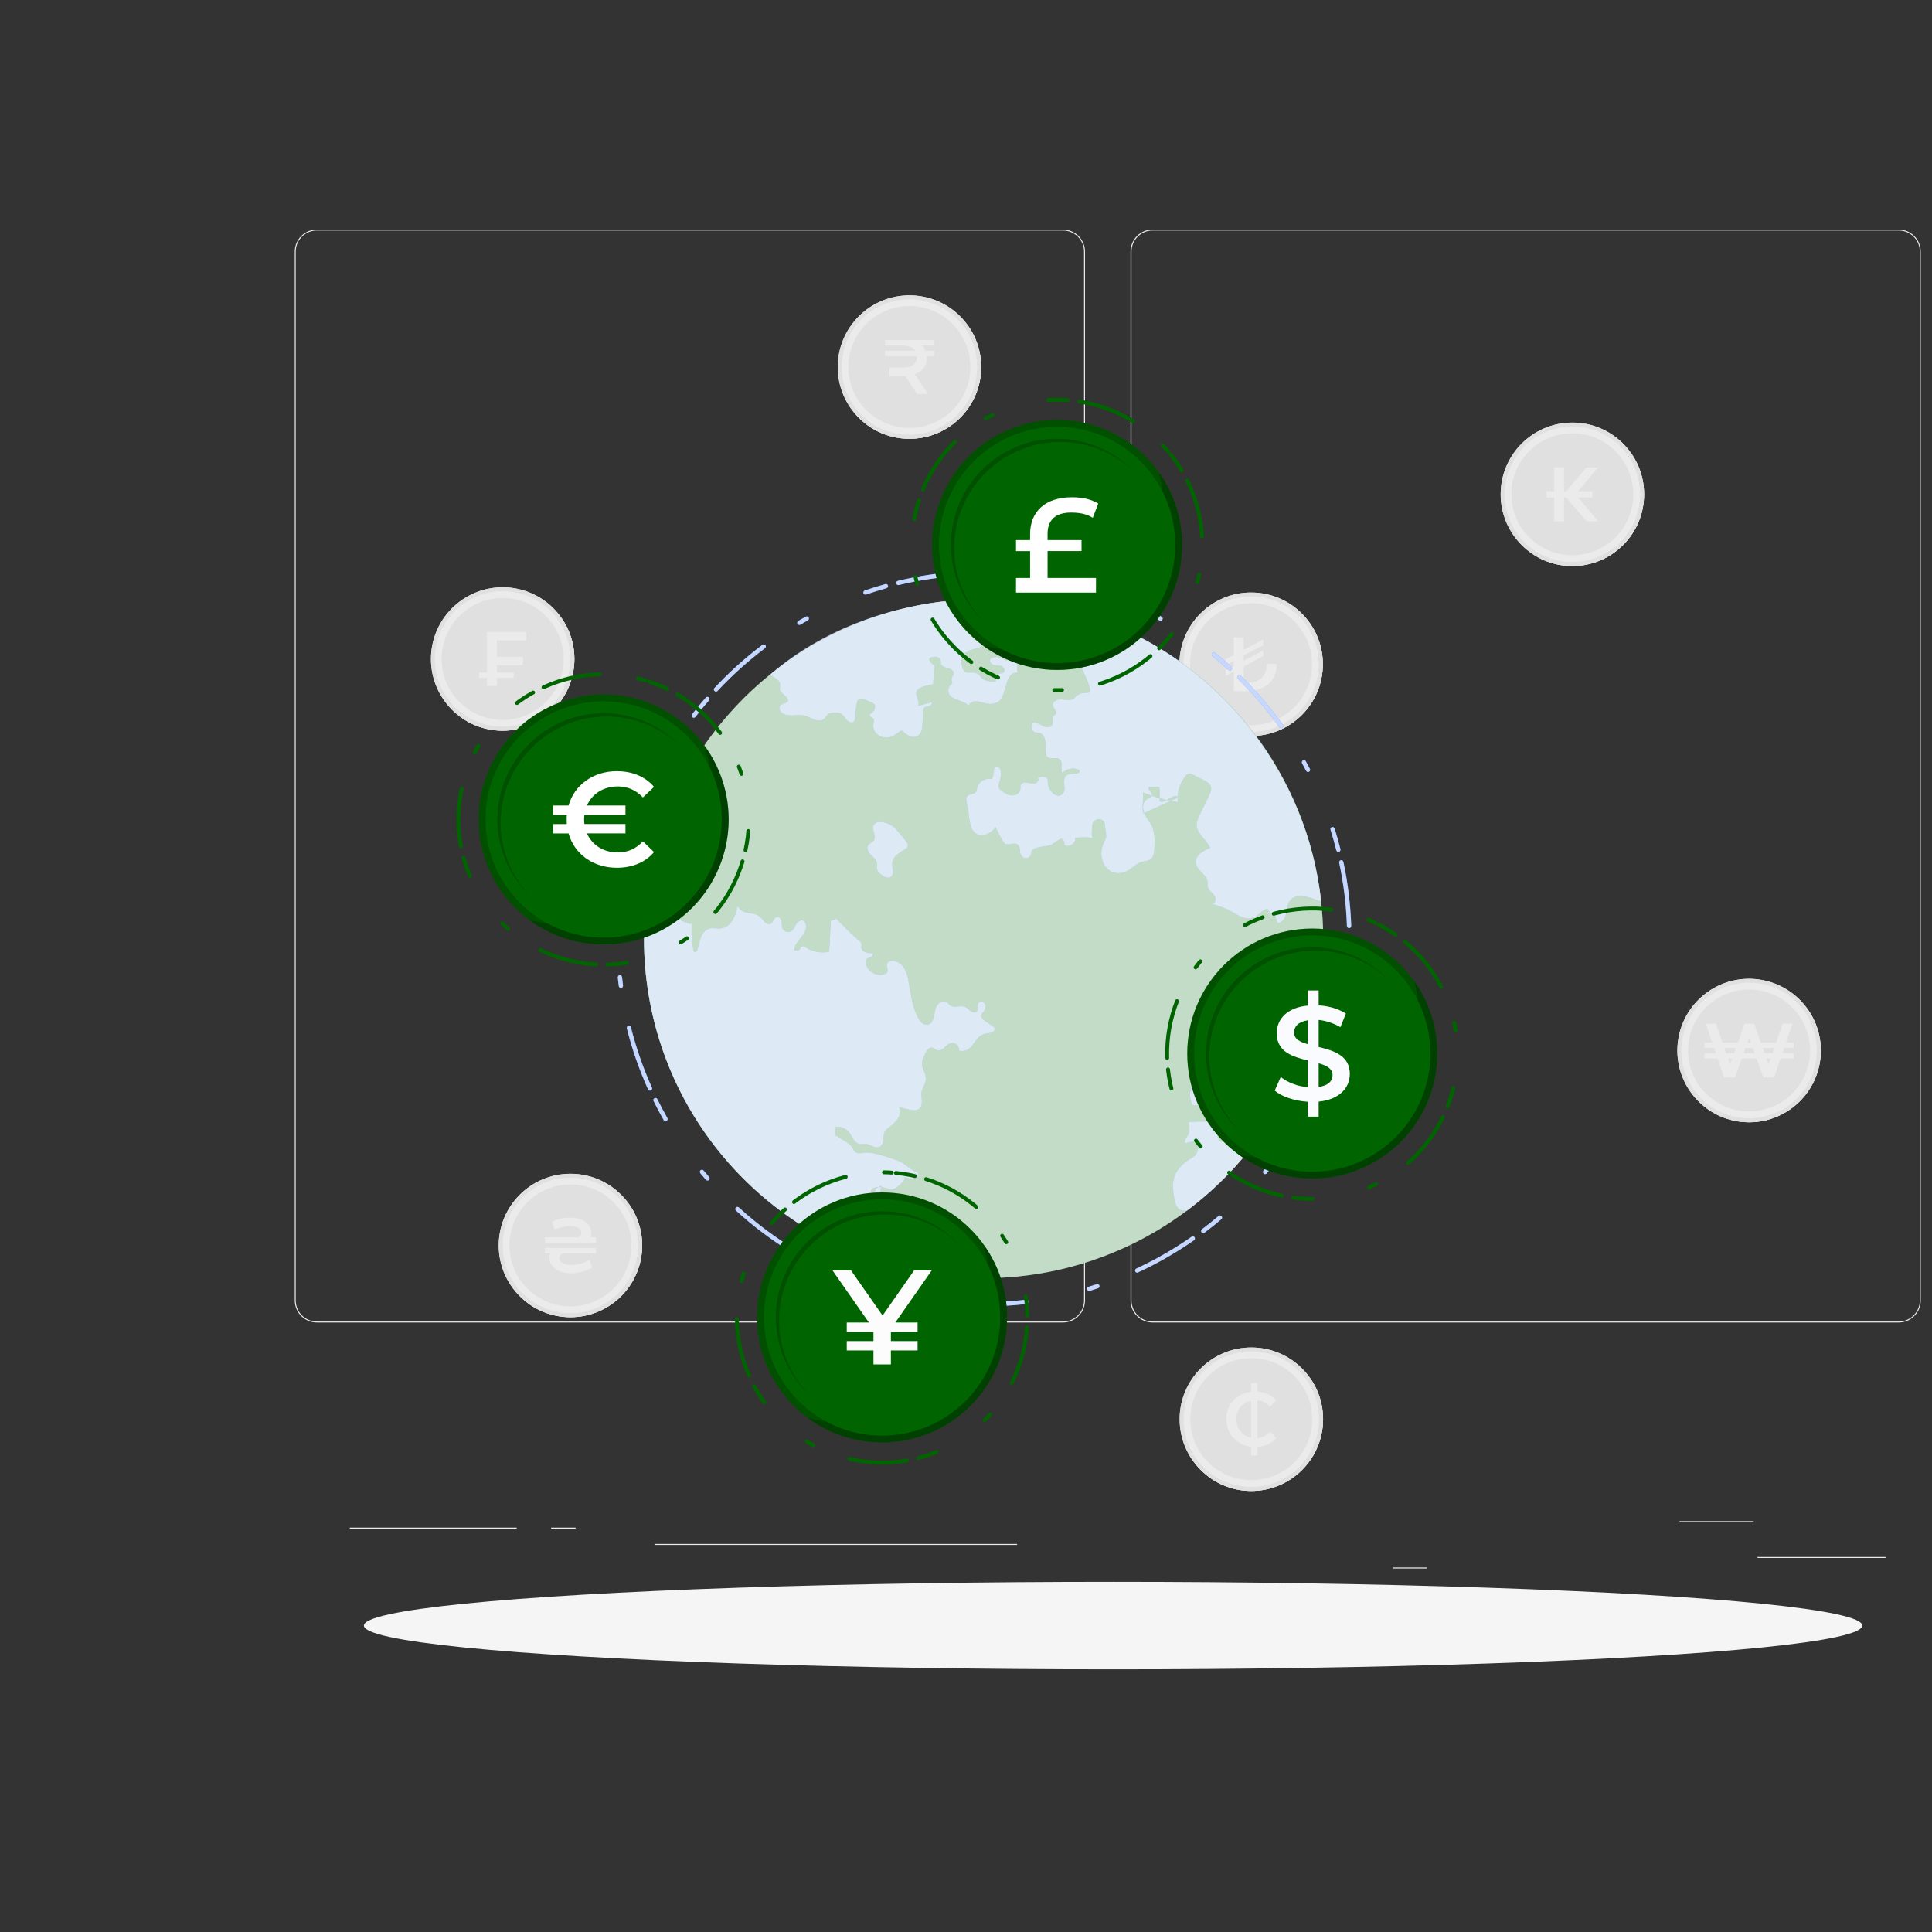 <svg xmlns="http://www.w3.org/2000/svg" viewBox="0 0 500 500"><rect x="0" y="0" width="500" height="500" fill="#333333" stroke="none"/><defs><style>      .cls-1, .cls-2, .cls-3, .cls-4, .cls-5 {        isolation: isolate;      }      .cls-1, .cls-5 {        opacity: .7;      }      .cls-2, .cls-6 {        opacity: .2;      }      .cls-7 {        fill: #ebebeb;      }      .cls-3 {        opacity: .4;      }      .cls-3, .cls-8 {        fill: #407bff;      }      .cls-9 {        fill: none;        stroke: #006400;        stroke-dasharray: 5 3 15 10 2 15;        stroke-linecap: round;        stroke-linejoin: round;      }      .cls-4 {        fill: #e0e0e0;      }      .cls-10 {        fill: #006400;      }      .cls-11, .cls-5 {        fill: #fff;      }      .cls-12 {        opacity: .6;      }      .cls-13 {        fill: #f5f5f5;      }      .cls-14 {        fill: #f8faff;      }      .cls-15 {        fill: #fcfcfc;      }      .cls-16 {        fill: #67a875;      }    </style></defs><g id="Background_Complete" data-name="Background Complete"><g><rect class="cls-7" x="454.85" y="402.95" width="33.12" height=".25"></rect><rect class="cls-7" x="360.6" y="405.67" width="8.69" height=".25"></rect><rect class="cls-7" x="434.66" y="393.67" width="19.19" height=".25"></rect><rect class="cls-7" x="90.53" y="395.35" width="43.19" height=".25"></rect><rect class="cls-7" x="142.63" y="395.35" width="6.33" height=".25"></rect><rect class="cls-7" x="169.55" y="399.57" width="93.68" height=".25"></rect><path class="cls-7" d="M275.09,342.26H81.99c-3.15,0-5.71-2.56-5.71-5.71V65.12c0-3.15,2.56-5.71,5.71-5.71h193.1c3.15,0,5.71,2.56,5.71,5.71v271.43c0,3.15-2.56,5.71-5.71,5.71ZM81.99,59.66c-3.01,0-5.46,2.45-5.46,5.46v271.43c0,3.01,2.45,5.46,5.46,5.46h193.1c3.01,0,5.46-2.45,5.46-5.46V65.12c0-3.01-2.45-5.46-5.46-5.46H81.99Z"></path><path class="cls-7" d="M491.38,342.26h-193.1c-3.15,0-5.71-2.56-5.71-5.71V65.12c0-3.15,2.56-5.71,5.71-5.71h193.1c3.15,0,5.71,2.56,5.71,5.71v271.43c0,3.15-2.56,5.71-5.71,5.71ZM298.29,59.66c-3.01,0-5.46,2.45-5.46,5.46v271.43c0,3.01,2.45,5.46,5.46,5.46h193.1c3.01,0,5.46-2.45,5.46-5.46V65.12c0-3.01-2.45-5.46-5.46-5.46h-193.1Z"></path></g><g><g><circle class="cls-7" cx="452.67" cy="271.88" r="18.56" transform="translate(84.06 649.98) rotate(-76.72)"></circle><g><circle class="cls-4" cx="452.67" cy="271.88" r="15.76"></circle><path class="cls-4" d="M464.02,260.94c-2.83-2.7-6.66-4.35-10.88-4.35-8.7,0-15.76,7.05-15.76,15.76,0,4.22,1.66,8.05,4.35,10.88-2.98-2.87-4.83-6.89-4.83-11.35,0-8.71,7.06-15.76,15.76-15.76,4.46,0,8.48,1.85,11.35,4.82Z"></path></g><g><path class="cls-4" d="M452.67,253.32c-10.25,0-18.56,8.31-18.56,18.56s8.31,18.56,18.56,18.56,18.56-8.31,18.56-18.56-8.31-18.56-18.56-18.56ZM452.67,289.42c-9.69,0-17.54-7.86-17.54-17.55s7.85-17.54,17.54-17.54,17.54,7.85,17.54,17.54-7.85,17.55-17.54,17.55Z"></path><path class="cls-4" d="M467.85,261.2c.22.89.38,1.81.47,2.75,1.21,2.38,1.89,5.07,1.89,7.93,0,9.69-7.85,17.55-17.54,17.55-3.01,0-5.85-.76-8.33-2.1-.93-.12-1.84-.3-2.72-.54,3.09,2.29,6.91,3.65,11.05,3.65,10.25,0,18.56-8.31,18.56-18.56,0-3.97-1.25-7.66-3.38-10.68Z"></path></g><path class="cls-7" d="M461.76,271.2l-.48,1.35h2.93v1.39h-3.41l-1.69,4.9h-2.77l-1.73-4.9h-3.86l-1.75,4.9h-2.77l-1.69-4.9h-3.41v-1.39h2.93l-.46-1.35h-2.47v-1.39h1.99l-1.69-4.9h2.67l1.67,4.9h4l1.73-4.9h2.47l1.69,4.9h4l1.71-4.9h2.55l-1.69,4.9h1.97v1.39h-2.45ZM446.72,272.56h2.07l.48-1.35h-3.03l.48,1.35ZM448.3,273.95h-1.1l.54,1.57.56-1.57ZM454.11,272.56l-.48-1.35h-1.91l-.48,1.35h2.87ZM452.22,269.81h.92l-.46-1.29-.46,1.29ZM459.19,271.2h-3.05l.48,1.35h2.09l.48-1.35ZM458.22,273.95h-1.12l.56,1.61.56-1.61Z"></path></g><g><circle class="cls-7" cx="147.63" cy="322.33" r="18.56"></circle><g><circle class="cls-4" cx="147.64" cy="322.33" r="15.76"></circle><path class="cls-4" d="M158.98,311.39c-2.83-2.7-6.66-4.35-10.88-4.35-8.7,0-15.76,7.05-15.76,15.76,0,4.22,1.66,8.05,4.35,10.88-2.98-2.87-4.83-6.89-4.83-11.35,0-8.71,7.06-15.76,15.76-15.76,4.46,0,8.48,1.85,11.35,4.82Z"></path></g><g><path class="cls-4" d="M147.63,303.77c-10.25,0-18.56,8.31-18.56,18.56s8.31,18.56,18.56,18.56,18.56-8.31,18.56-18.56-8.31-18.56-18.56-18.56ZM147.63,339.87c-9.69,0-17.54-7.86-17.54-17.55s7.85-17.54,17.54-17.54,17.54,7.85,17.54,17.54-7.85,17.55-17.54,17.55Z"></path><path class="cls-4" d="M162.81,311.64c.22.89.38,1.81.47,2.75,1.21,2.38,1.89,5.07,1.89,7.93,0,9.69-7.85,17.55-17.54,17.55-3.01,0-5.85-.76-8.33-2.1-.93-.12-1.84-.3-2.72-.54,3.09,2.29,6.91,3.65,11.05,3.65,10.25,0,18.56-8.31,18.56-18.56,0-3.97-1.25-7.66-3.38-10.68Z"></path></g><path class="cls-7" d="M154.26,320.21v1.37h-13.25v-1.37h8.71c.46-.26.76-.58.76-1.02,0-1.06-.88-1.89-3.01-1.89-1.27,0-2.65.28-3.96.9l-.6-2.03c1.37-.68,2.99-1.04,4.48-1.04,3.57,0,5.66,1.71,5.66,4.18,0,.34-.04.64-.12.9h1.33ZM141.01,322.96h13.25v1.37h-8.53c-.58.3-.96.66-.96,1.2,0,1.04.9,1.81,3.07,1.81,1.77,0,3.59-.54,4.7-1.31l.72,2.01c-1.53.92-3.49,1.47-5.36,1.47-3.63,0-5.7-1.67-5.7-4.16,0-.4.08-.72.2-1.02h-1.39v-1.37Z"></path></g><g><circle class="cls-7" cx="130.09" cy="170.55" r="18.56" transform="translate(-65.78 257.98) rotate(-76.72)"></circle><g><circle class="cls-4" cx="130.09" cy="170.55" r="15.76"></circle><path class="cls-4" d="M141.44,159.61c-2.83-2.7-6.66-4.35-10.88-4.35-8.7,0-15.76,7.05-15.76,15.76,0,4.22,1.66,8.05,4.35,10.88-2.98-2.87-4.83-6.89-4.83-11.35,0-8.71,7.06-15.76,15.76-15.76,4.46,0,8.48,1.85,11.35,4.82Z"></path></g><g><path class="cls-4" d="M130.09,151.99c-10.25,0-18.56,8.31-18.56,18.56s8.31,18.56,18.56,18.56,18.56-8.31,18.56-18.56-8.31-18.56-18.56-18.56ZM130.09,188.09c-9.69,0-17.54-7.86-17.54-17.55s7.85-17.54,17.54-17.54,17.54,7.85,17.54,17.54-7.85,17.55-17.54,17.55Z"></path><path class="cls-4" d="M145.27,159.86c.22.89.38,1.81.47,2.75,1.21,2.38,1.89,5.07,1.89,7.93,0,9.69-7.85,17.55-17.54,17.55-3.01,0-5.85-.76-8.33-2.1-.93-.12-1.84-.3-2.72-.54,3.09,2.29,6.91,3.65,11.05,3.65,10.25,0,18.56-8.31,18.56-18.56,0-3.97-1.25-7.66-3.38-10.68Z"></path></g><path class="cls-7" d="M128.59,165.74v4.24h6.73v2.19h-6.73v1.87h4.38v1.39h-4.38v2.07h-2.59v-2.07h-1.99v-1.39h1.99v-10.48h10.18v2.17h-7.59Z"></path></g><g><circle class="cls-7" cx="323.79" cy="171.9" r="18.56"></circle><g><circle class="cls-4" cx="323.79" cy="171.9" r="15.76"></circle><path class="cls-4" d="M335.14,160.96c-2.83-2.7-6.66-4.35-10.88-4.35-8.7,0-15.76,7.05-15.76,15.76,0,4.22,1.66,8.05,4.35,10.88-2.98-2.87-4.83-6.89-4.83-11.35,0-8.71,7.06-15.76,15.76-15.76,4.46,0,8.48,1.85,11.35,4.82Z"></path></g><g><path class="cls-4" d="M323.79,153.34c-10.25,0-18.56,8.31-18.56,18.56s8.31,18.56,18.56,18.56,18.56-8.31,18.56-18.56-8.31-18.56-18.56-18.56ZM323.79,189.45c-9.69,0-17.54-7.86-17.54-17.55s7.85-17.54,17.54-17.54,17.54,7.85,17.54,17.54-7.85,17.55-17.54,17.55Z"></path><path class="cls-4" d="M338.97,161.22c.22.89.38,1.81.47,2.75,1.21,2.38,1.89,5.07,1.89,7.93,0,9.69-7.85,17.55-17.54,17.55-3.01,0-5.85-.76-8.33-2.1-.93-.12-1.84-.3-2.72-.54,3.09,2.29,6.91,3.65,11.05,3.65,10.25,0,18.56-8.31,18.56-18.56,0-3.97-1.25-7.66-3.38-10.68Z"></path></g><path class="cls-7" d="M322.15,178.87h-2.85v-5.06l-2.09,1.12v-1.47l2.09-1.1v-1.37l-2.09,1.1v-1.45l2.09-1.12v-4.58h2.55v3.25l5.08-2.69v1.47l-5.08,2.67v1.37l5.08-2.67v1.45l-5.08,2.69v4.22h.86c3.43,0,5.1-1.81,5.1-4.9h2.57c.02,4.4-2.77,7.07-8.23,7.07Z"></path></g><g><circle class="cls-7" cx="235.37" cy="95" r="18.56"></circle><g><circle class="cls-4" cx="235.37" cy="95" r="15.76"></circle><path class="cls-4" d="M246.72,84.06c-2.83-2.7-6.66-4.35-10.88-4.35-8.7,0-15.76,7.05-15.76,15.76,0,4.22,1.66,8.05,4.35,10.88-2.98-2.87-4.83-6.89-4.83-11.35,0-8.71,7.06-15.76,15.76-15.76,4.46,0,8.48,1.85,11.35,4.82Z"></path></g><g><path class="cls-4" d="M235.37,76.44c-10.25,0-18.56,8.31-18.56,18.56s8.31,18.56,18.56,18.56,18.56-8.31,18.56-18.56-8.31-18.56-18.56-18.56ZM235.37,112.55c-9.69,0-17.54-7.86-17.54-17.55s7.85-17.54,17.54-17.54,17.54,7.85,17.54,17.54-7.85,17.55-17.54,17.55Z"></path><path class="cls-4" d="M250.54,84.32c.22.89.38,1.81.47,2.75,1.21,2.38,1.89,5.07,1.89,7.93,0,9.69-7.85,17.55-17.54,17.55-3.01,0-5.85-.76-8.33-2.1-.93-.12-1.84-.3-2.72-.54,3.09,2.29,6.91,3.65,11.05,3.65,10.25,0,18.56-8.31,18.56-18.56,0-3.97-1.25-7.66-3.38-10.68Z"></path></g><path class="cls-7" d="M241.71,89.42h-3.13c.44.4.74.86.96,1.37h2.17v1.39h-1.87c.02.14.02.26.02.4,0,2.11-1.14,3.59-3.09,4.28l3.35,5.1h-2.79l-3.05-4.66h-4.08v-2.19h3.59c2.47,0,3.47-1.14,3.47-2.65v-.28h-8.23v-1.39h7.81c-.54-.88-1.61-1.39-3.23-1.37h-4.58v-1.39h12.69v1.39Z"></path></g><g><circle class="cls-7" cx="406.93" cy="127.93" r="18.56"></circle><g><circle class="cls-4" cx="406.93" cy="127.93" r="15.76"></circle><path class="cls-4" d="M418.28,116.99c-2.83-2.7-6.66-4.35-10.88-4.35-8.7,0-15.76,7.05-15.76,15.76,0,4.22,1.66,8.05,4.35,10.88-2.98-2.87-4.83-6.89-4.83-11.35,0-8.71,7.06-15.76,15.76-15.76,4.46,0,8.48,1.85,11.35,4.82Z"></path></g><g><path class="cls-4" d="M406.93,109.37c-10.25,0-18.56,8.31-18.56,18.56s8.31,18.56,18.56,18.56,18.56-8.31,18.56-18.56-8.31-18.56-18.56-18.56ZM406.93,145.48c-9.69,0-17.54-7.86-17.54-17.55s7.85-17.54,17.54-17.54,17.54,7.85,17.54,17.54-7.85,17.55-17.54,17.55Z"></path><path class="cls-4" d="M422.1,117.25c.22.89.38,1.81.47,2.75,1.21,2.38,1.89,5.07,1.89,7.93,0,9.69-7.85,17.55-17.54,17.55-3.01,0-5.85-.76-8.33-2.1-.93-.12-1.84-.3-2.72-.54,3.09,2.29,6.91,3.65,11.05,3.65,10.25,0,18.56-8.31,18.56-18.56,0-3.97-1.25-7.66-3.38-10.68Z"></path></g><path class="cls-7" d="M408.4,128.75l5.22,6.16h-3.03l-5.24-6.16h-.58v6.16h-2.55v-6.16h-1.99v-1.63h1.99v-6.16h2.55v6.16h.58l5.24-6.16h3.03l-5.22,6.16h3.71v1.63h-3.71Z"></path></g><g><circle class="cls-7" cx="244.5" cy="242.6" r="18.56"></circle><g><circle class="cls-4" cx="244.51" cy="242.6" r="15.76"></circle><path class="cls-4" d="M255.85,231.66c-2.83-2.7-6.66-4.35-10.88-4.35-8.7,0-15.76,7.05-15.76,15.76,0,4.22,1.66,8.05,4.35,10.88-2.98-2.87-4.83-6.89-4.83-11.35,0-8.71,7.06-15.76,15.76-15.76,4.46,0,8.48,1.85,11.35,4.82Z"></path></g><g><path class="cls-4" d="M244.5,224.04c-10.25,0-18.56,8.31-18.56,18.56s8.31,18.56,18.56,18.56,18.56-8.31,18.56-18.56-8.31-18.56-18.56-18.56ZM244.5,260.15c-9.69,0-17.54-7.86-17.54-17.55s7.85-17.54,17.54-17.54,17.54,7.85,17.54,17.54-7.85,17.55-17.54,17.55Z"></path><path class="cls-4" d="M259.68,231.92c.22.89.38,1.81.47,2.75,1.21,2.38,1.89,5.07,1.89,7.93,0,9.69-7.85,17.55-17.54,17.55-3.01,0-5.85-.76-8.33-2.1-.93-.12-1.84-.3-2.72-.54,3.09,2.29,6.91,3.65,11.05,3.65,10.25,0,18.56-8.31,18.56-18.56,0-3.97-1.25-7.66-3.38-10.68Z"></path></g><path class="cls-7" d="M250.69,241.92v1.35h2.09v1.39h-2.09v4.9h-2.13l-7.67-9.42v9.42h-2.57v-4.9h-2.09v-1.39h2.09v-1.35h-2.09v-1.39h2.09v-4.9h2.13l7.67,9.44v-9.44h2.57v4.9h2.09v1.39h-2.09Z"></path></g><g><circle class="cls-7" cx="323.85" cy="367.29" r="18.56"></circle><g><circle class="cls-4" cx="323.85" cy="367.29" r="15.76"></circle><path class="cls-4" d="M335.2,356.35c-2.83-2.7-6.66-4.35-10.88-4.35-8.7,0-15.76,7.05-15.76,15.76,0,4.22,1.66,8.05,4.35,10.88-2.98-2.87-4.83-6.89-4.83-11.35,0-8.71,7.06-15.76,15.76-15.76,4.46,0,8.48,1.85,11.35,4.82Z"></path></g><g><path class="cls-4" d="M323.85,348.73c-10.25,0-18.56,8.31-18.56,18.56s8.31,18.56,18.56,18.56,18.56-8.31,18.56-18.56-8.31-18.56-18.56-18.56ZM323.85,384.84c-9.69,0-17.54-7.86-17.54-17.55s7.85-17.54,17.54-17.54,17.54,7.85,17.54,17.54-7.85,17.55-17.54,17.55Z"></path><path class="cls-4" d="M339.03,356.61c.22.89.38,1.81.47,2.75,1.21,2.38,1.89,5.07,1.89,7.93,0,9.69-7.85,17.55-17.54,17.55-3.01,0-5.85-.76-8.33-2.1-.93-.12-1.84-.3-2.72-.54,3.09,2.29,6.91,3.65,11.05,3.65,10.25,0,18.56-8.31,18.56-18.56,0-3.97-1.25-7.66-3.38-10.68Z"></path></g><path class="cls-7" d="M328.67,370.54l1.67,1.59c-1.18,1.37-2.89,2.17-4.92,2.31v2.21h-1.63v-2.25c-3.74-.44-6.43-3.29-6.43-7.11s2.69-6.67,6.43-7.11v-2.25h1.63v2.21c2.03.14,3.74.94,4.92,2.31l-1.67,1.57c-.9-.98-1.99-1.51-3.25-1.61v9.76c1.25-.1,2.35-.64,3.25-1.63ZM323.79,372.07v-9.56c-2.27.46-3.82,2.31-3.82,4.78s1.55,4.32,3.82,4.78Z"></path></g></g></g><g id="Shadow"><ellipse id="_Path_" data-name="&amp;lt;Path&amp;gt;" class="cls-13" cx="288.07" cy="420.7" rx="193.89" ry="11.32"></ellipse></g><g id="World"><path class="cls-8" d="M254.66,338.1c-3.03,0-6.1-.15-9.13-.43-1.81-.17-3.64-.4-5.43-.67-.3-.05-.51-.33-.46-.63.05-.3.33-.51.63-.46,1.77.27,3.58.49,5.37.66,3.69.35,7.44.49,11.11.41.31-.01.56.24.57.54,0,.31-.24.56-.54.57-.7.02-1.41.02-2.12.02ZM260.09,337.95c-.29,0-.54-.23-.55-.52-.02-.31.22-.57.52-.59,1.84-.11,3.68-.27,5.49-.48.32-.03.58.18.62.49.04.3-.18.58-.49.62-1.83.21-3.7.38-5.56.48-.01,0-.02,0-.03,0ZM229.35,334.7s-.1,0-.15-.02c-.72-.2-1.43-.4-2.15-.62-.29-.09-.46-.4-.37-.69.09-.29.39-.46.69-.37.7.21,1.41.41,2.12.61.3.08.47.39.39.68-.07.25-.29.41-.53.41ZM281.88,334.09c-.24,0-.46-.15-.53-.39-.09-.29.08-.6.37-.69.7-.21,1.4-.43,2.1-.66.29-.1.6.06.7.35.1.29-.06.6-.35.7-.7.23-1.41.45-2.12.67-.05.02-.11.02-.16.02ZM294.3,329.36c-.21,0-.41-.12-.5-.32-.13-.28,0-.61.27-.74,4.99-2.31,9.8-5.09,14.32-8.24.25-.17.6-.11.77.14.17.25.11.6-.14.77-4.57,3.19-9.44,5.99-14.49,8.33-.08.04-.15.05-.23.05ZM211.78,327.91c-.08,0-.17-.02-.25-.06-1.66-.84-3.31-1.74-4.9-2.67-.26-.15-.35-.49-.2-.76.15-.26.49-.36.76-.2,1.58.92,3.21,1.81,4.85,2.64.27.14.38.47.24.75-.1.19-.29.3-.5.3ZM204.06,323.53c-.1,0-.2-.03-.3-.09-4.7-2.97-9.17-6.38-13.29-10.14-.23-.21-.24-.56-.04-.78.21-.23.56-.24.78-.04,4.07,3.71,8.49,7.08,13.14,10.02.26.16.34.51.17.76-.11.17-.29.26-.47.26ZM311.39,319.13c-.17,0-.33-.08-.44-.22-.18-.24-.13-.59.11-.78,1.46-1.1,2.91-2.26,4.31-3.44.23-.2.58-.17.78.07.2.23.17.58-.06.78-1.41,1.2-2.88,2.37-4.36,3.48-.1.08-.22.11-.33.11ZM183.1,305.52c-.15,0-.31-.07-.42-.19-.49-.56-.97-1.13-1.44-1.7-.19-.24-.16-.59.07-.78.24-.2.59-.16.78.07.47.57.94,1.13,1.43,1.68.2.23.18.58-.05.78-.11.09-.23.14-.36.14ZM327.41,303.86c-.12,0-.25-.04-.35-.13-.24-.2-.27-.55-.07-.78.47-.57.93-1.14,1.39-1.71.19-.24.54-.28.78-.09.24.19.28.54.09.78-.46.58-.93,1.16-1.41,1.73-.11.13-.27.2-.43.2ZM335.17,293.05c-.1,0-.2-.03-.29-.08-.26-.16-.34-.5-.18-.76,2.89-4.69,5.37-9.66,7.39-14.77.11-.28.44-.43.72-.31.28.11.43.43.31.72-2.04,5.18-4.55,10.21-7.48,14.95-.11.17-.29.26-.47.26ZM172.23,290.15c-.19,0-.38-.1-.48-.28-.91-1.61-1.79-3.26-2.61-4.92-.14-.28-.02-.61.25-.74.28-.14.61-.02.74.25.81,1.64,1.68,3.28,2.58,4.87.15.27.06.6-.21.76-.09.05-.18.07-.27.07ZM168.22,282.25c-.21,0-.41-.12-.51-.33-2.29-5.08-4.14-10.39-5.49-15.78-.07-.3.11-.6.4-.67.3-.07.6.11.67.4,1.34,5.33,3.17,10.58,5.43,15.6.13.28,0,.61-.28.73-.07.03-.15.05-.23.05ZM343.77,275.07c-.06,0-.12,0-.18-.03-.29-.1-.44-.42-.34-.71.61-1.72,1.18-3.49,1.68-5.25.09-.29.39-.47.69-.38.29.08.46.39.38.69-.51,1.78-1.09,3.56-1.7,5.31-.08.23-.29.37-.52.37ZM160.69,255.67c-.28,0-.51-.2-.55-.48-.09-.74-.18-1.47-.26-2.21-.03-.31.19-.58.49-.61.3-.04.58.19.61.49.08.73.16,1.46.26,2.19.04.3-.18.58-.48.62-.02,0-.05,0-.07,0ZM348.65,253.49s-.04,0-.06,0c-.3-.03-.53-.31-.49-.61.04-.35.07-.7.11-1.05.04-.38.07-.76.1-1.15.02-.3.29-.52.6-.51.31.02.53.29.51.6-.03.38-.07.77-.1,1.16-.03.36-.07.71-.11,1.06-.03.28-.27.5-.55.5ZM349.13,240.2c-.3,0-.54-.24-.55-.54-.18-5.5-.86-11.02-2-16.39-.06-.3.13-.59.43-.66.29-.06.59.13.66.43,1.16,5.44,1.84,11.02,2.03,16.59.01.31-.23.56-.54.57h-.02ZM160.15,236.86s-.03,0-.04,0c-.31-.02-.54-.29-.51-.59.06-.79.12-1.58.2-2.36.1-1.07.22-2.13.36-3.18.04-.3.32-.52.62-.48.3.04.52.32.48.62-.13,1.04-.25,2.09-.35,3.15-.07.78-.14,1.56-.19,2.34-.02.29-.26.52-.55.52ZM161.19,228.05s-.06,0-.09,0c-.3-.05-.51-.33-.46-.64.9-5.51,2.3-10.95,4.14-16.19.1-.29.42-.44.71-.34.29.1.44.42.34.71-1.82,5.17-3.2,10.56-4.09,16-.05.27-.28.46-.55.46ZM346.37,220.47c-.25,0-.47-.17-.54-.42-.44-1.77-.95-3.55-1.49-5.3-.09-.29.07-.6.36-.7.29-.09.6.07.7.36.55,1.77,1.06,3.57,1.51,5.36.07.3-.11.6-.4.67-.05.01-.09.02-.14.02ZM169.6,201.73c-.08,0-.17-.02-.24-.06-.27-.14-.39-.47-.25-.74.33-.67.67-1.34,1.01-2,.14-.27.48-.38.75-.24.27.14.38.48.24.75-.34.65-.67,1.31-1,1.97-.1.2-.29.31-.5.31ZM338.51,199.79c-.2,0-.39-.11-.49-.3-.34-.65-.69-1.3-1.04-1.94-.15-.27-.05-.61.22-.75.27-.15.61-.05.75.22.36.65.71,1.3,1.05,1.96.14.27.04.61-.24.75-.08.04-.17.06-.26.06ZM331.55,188.46c-.17,0-.34-.08-.45-.23-3.2-4.48-6.81-8.7-10.74-12.55-.22-.21-.22-.57,0-.78.21-.22.56-.22.78,0,3.98,3.9,7.63,8.17,10.87,12.69.18.25.12.6-.13.77-.1.07-.21.1-.32.1ZM179.55,185.75c-.12,0-.24-.04-.34-.12-.24-.19-.29-.54-.1-.78,1.13-1.47,2.32-2.92,3.54-4.32.2-.23.55-.25.78-.05.23.2.26.55.05.78-1.2,1.38-2.38,2.82-3.49,4.27-.11.14-.27.22-.44.22ZM185.3,178.98c-.14,0-.27-.05-.38-.15-.22-.21-.24-.56-.03-.78,3.8-4.07,7.98-7.83,12.42-11.18.25-.18.59-.13.78.11.18.24.14.59-.11.78-4.4,3.31-8.53,7.03-12.28,11.05-.11.12-.26.18-.41.18ZM318.33,173.55c-.13,0-.27-.05-.37-.15-1.35-1.23-2.75-2.44-4.18-3.6-.24-.19-.27-.54-.08-.78.19-.24.54-.28.78-.08,1.44,1.17,2.86,2.39,4.23,3.64.23.21.24.56.04.78-.11.12-.26.18-.41.18ZM206.87,161.72c-.19,0-.38-.1-.48-.27-.15-.26-.07-.6.2-.76.64-.37,1.29-.74,1.94-1.1.27-.15.61-.05.75.22.15.27.05.61-.22.75-.64.36-1.28.72-1.91,1.09-.09.05-.18.08-.28.08ZM300.35,160.64c-.09,0-.18-.02-.27-.07-.64-.36-1.29-.71-1.95-1.05-.27-.14-.38-.48-.23-.75.14-.27.48-.38.75-.23.66.35,1.32.7,1.97,1.06.27.15.36.49.22.75-.1.18-.29.29-.49.29ZM288.28,155.03c-.07,0-.13-.01-.2-.04-5.13-1.95-10.48-3.46-15.89-4.49-.3-.06-.5-.35-.44-.65.06-.3.34-.5.65-.44,5.48,1.04,10.89,2.57,16.08,4.54.29.11.43.43.32.72-.08.22-.3.36-.52.36ZM223.98,153.89c-.23,0-.45-.14-.52-.38-.1-.29.06-.6.35-.7,1.75-.6,3.54-1.15,5.32-1.65.29-.08.6.09.68.39.08.3-.09.6-.39.68-1.76.49-3.53,1.03-5.26,1.63-.06.02-.12.03-.18.03ZM232.49,151.42c-.25,0-.48-.17-.54-.43-.07-.3.11-.6.41-.67,5.41-1.3,10.97-2.12,16.53-2.44.32-.01.57.22.59.52.02.31-.22.57-.52.59-5.5.32-10.99,1.13-16.34,2.41-.04.01-.09.02-.13.02ZM269.02,149.95s-.06,0-.09,0c-1.81-.28-3.65-.51-5.47-.68-.31-.03-.53-.3-.5-.6.03-.3.29-.53.6-.5,1.84.17,3.7.41,5.53.69.3.05.51.33.46.63-.04.27-.28.47-.55.47ZM262.23,149.15s-.03,0-.05,0c-.73-.06-1.47-.11-2.2-.15-.31-.02-.54-.28-.52-.59s.28-.54.59-.52c.74.04,1.48.1,2.23.16.31.03.53.29.51.6-.02.29-.27.51-.55.51Z"></path><g><path class="cls-16" d="M166.67,243.54c-.02-2.92.1-5.8.36-8.64,2.2-24.34,14.33-45.84,32.34-60.39,14.92-12.05,33.88-19.33,54.56-19.48.54,0,1.07,0,1.6,0,11.05.12,21.6,2.28,31.31,6.12h0c29.68,11.74,51.48,39.18,55.07,72.15.32,2.95.49,5.95.52,8.98.05,7.33-.79,14.45-2.44,21.26-4.85,20.18-16.68,37.68-32.81,49.76-14.51,10.86-32.49,17.35-52.01,17.49-10.46.07-20.5-1.68-29.82-4.97-33.96-11.96-58.41-44.21-58.68-82.29Z"></path><g class="cls-12"><path class="cls-11" d="M166.67,243.54c-.02-2.92.1-5.8.36-8.64,2.2-24.34,14.33-45.84,32.34-60.39,14.92-12.05,33.88-19.33,54.56-19.48.54,0,1.07,0,1.6,0,11.05.12,21.6,2.28,31.31,6.12h0c29.68,11.74,51.48,39.18,55.07,72.15.32,2.95.49,5.95.52,8.98.05,7.33-.79,14.45-2.44,21.26-4.85,20.18-16.68,37.68-32.81,49.76-14.51,10.86-32.49,17.35-52.01,17.49-10.46.07-20.5-1.68-29.82-4.97-33.96-11.96-58.41-44.21-58.68-82.29Z"></path></g><g><path class="cls-3" d="M228.22,306.93c-1.65.16-2.39,2.19-2.73,3.84-.5,2.48-1,4.96-1.5,7.45,3.02,1.42,2.77,5.11,1.36,7.61-33.96-11.96-58.41-44.21-58.68-82.29-.02-2.92.1-5.8.36-8.64.07-.05.15-.09.22-.12,2.4-1.13,4.29.92,6.09,2.07.41.26,5.67,2.82,5.74,2.11-.22,2.3-.1,4.63.37,6.89.04.17.08.36.23.46.34.24.73-.24.86-.63.32-1.01.46-2.08.84-3.07.38-.99,1.07-1.94,2.09-2.26,1.02-.32,2.13.06,3.19-.09,1.29-.18,2.37-1.14,3.02-2.27.63-1.09.92-2.35,1.24-3.55,1.24,2.76,4.39,1.06,6.24,3.28.59.72,1.31,1.75,2.17,1.4.82-.33.92-1.73,1.79-1.84.61-.08,1.06.6,1.16,1.21.09.61,0,1.27.25,1.83.36.79,1.47,1.13,2.21.68.67-.4.93-1.23,1.35-1.89.42-.66,1.31-1.22,1.94-.75.15.11.26.26.34.43.61,1.17-.08,2.6-.9,3.64-.82,1.04-1.82,2.08-1.91,3.4.47.34,1.23.18,1.52-.32.1-.17.16-.38.32-.51.34-.28.84-.01,1.21.23,1.74,1.13,3.95,1.52,5.97,1.06.15-2.68.3-5.36.45-8.04.61-.02.97-.06,1.2-.68,2.01,1.96,3.85,4.06,6.07,5.83.27.21.55.44.64.77.09.34-.05.7-.03,1.06.07,1.17,1.64,1.48,2.81,1.45.34.19.14.75-.2.94-.34.19-.77.21-1.07.45-.46.36-.47,1.05-.3,1.61.58,1.94,2.95,3.11,4.84,2.41.23-.08.45-.2.59-.4.3-.44.02-1.02-.04-1.54-.21-2.07,2.03-1.59,3.06-1.02,1.4.78,2.18,2.84,2.45,4.32.31,1.72,1.61,13.17,5.43,11.59.36-.15.62-.47.8-.81.55-1.04.51-2.29.92-3.4.4-1.1,1.66-2.11,2.69-1.54.41.23.68.66,1.07.92,1.1.72,2.66-.15,3.86.4.55.25.93.76,1.43,1.1.5.34,1.28.45,1.63-.04.39-.55-.07-1.38.26-1.98.34-.62,1.39-.5,1.75.12.36.61.14,1.43-.3,1.98-.23.29-.53.56-.61.92-.14.65.48,1.19,1.03,1.57.87.6,1.74,1.21,2.61,1.81-.06.6-.64,1.02-1.23,1.19-.58.16-1.21.16-1.79.35-2.79.93-2.78,5.07-6.44,4.26.22-1.1-.95-2.22-2.04-1.95-1.34.33-2.21,2.24-3.54,1.86-.46-.13-.81-.53-1.28-.64-1.29-.31-1.92,1.68-2.29,2.52-1.2,2.8.67,3.14.59,5.64-.03,1.14-.88,2.11-1.09,3.24-.19,1.04.17,2.11.03,3.15-.39,2.87-4.18,1.13-5.87.8.92,1.63-.45,3.61-1.93,4.73-2.28,1.73-1.89,1.58-2.17,4.08-.08.66-.45,1.33-1.08,1.55-1.09.39-2.15-.69-3.3-.8-.55-.05-1.11.12-1.66.03-1.44-.24-1.94-2-2.87-3.12-.82-.98-2.14-1.51-3.41-1.38-.1.74-.11,1.49,0,2.23l2.41,1.49c.71.44,1.45.9,1.89,1.62.25.4.4.87.76,1.18.71.6,1.77.24,2.7.18,2.25-.15,5.92,1.26,8.09,1.97,2.31.76,3.12,2.4,5.26,3.13.38.13.46.67.24,1-.22.33-.63.48-1.02.55-.91.16-1.87,0-2.68-.44,1.06.58-2.04,3.14-2.6,3.27-.92.21-2.16-.49-3.09-.53-2.32-.12-3.67.34-2.14,2.87.58.97,1.26,2.2.62,3.12-.61-.26-1.36.11-1.7.68-.34.57-.37,1.28-.29,1.94.05.45.16.92.48,1.23.17.16.4.28.54.48.43.65-.46,1.36-1.19,1.64"></path><path class="cls-3" d="M305.13,206.26c-.72-.54-1.75-.11-2.5.39-.75.5-1.64,1.08-2.49.77-.02-1.05-.03-2.09-.05-3.14,0-.2-.02-.42-.16-.55-.14-.14-.37-.14-.57-.13-.67.03-1.35.06-2.02.09-.56.62,1,1.37.78,2.18-.1.36-.5.51-.83.69-2.78,1.49-1.01,4.59.24,6.27,1.46,1.95,1.36,4.61,1.21,7.05-.06.87-.16,1.83-.83,2.4-.65.56-1.6.52-2.43.77-1.44.42-2.45,1.69-3.8,2.35-4.7,2.31-7.8-2.72-6.27-6.68.79-2.05,1.13-1.66.68-3.86-.19-.92.11-1.99-.84-2.62-1.01-.66-2.46.05-2.55,1.28-.08,1.21-.35,2.35.14,3.48-1.39-.52-3.04-.19-4.56-.19.22,1.4-1.59,2.63-2.81,1.92.04-.69-.15-1.63-.83-1.62-.2,0-.39.1-.56.2-.72.42-1.36.99-2.12,1.35-1.17.54-4.52.29-5.05,1.86-.09.28-.09.58-.2.85-.23.58-.96.86-1.56.67-.59-.18-1.02-.75-1.14-1.36-.08-.41-.03-.83-.14-1.23-.57-2.13-2.75-.46-3.72-1.03-.47-.27-2.4-3.9-2.44-4.34-.93,1.16-2.32,2.13-3.86,2.06-1.69-.08-2.41-1.42-2.79-3.06-.4-1.73-.42-3.8-.8-5.06-.2-.67-.38-1.49.1-2.01.6-.65,1.87-.4,2.3-1.17.14-.24.15-.54.2-.81.28-1.62,2.09-2.79,3.68-2.38.52-.34.53-1.08.56-1.7.03-.62.29-1.39.91-1.43.71-.05,1.03.88,1.02,1.59-.01.73-.12,1.45-.34,2.15-.16.52-.37,1.08-.19,1.59.14.39.48.66.81.9.8.58,1.72,1.1,2.71,1.09.99,0,2.03-.73,2.07-1.72.01-.27-.05-.54.01-.79.16-.66,1.01-.89,1.68-.8.68.09,1.35.37,2.02.24.67-.14,1.22-1.01.75-1.5.9-.32,2.18-.47,2.54.41.11.28.08.6.09.91.03,1.89,2.38,4.61,3.98,2.64,1.05-1.3-.76-3.66,1.13-4.73.9-.51,2.13-.06,3.02-.59.28-.33-.2-.78-.62-.89-1.32-.35-2.82.06-3.78,1.03-.54-1.1.29-2.71-.64-3.5-.92-.78-2.69.14-3.39-.85-.2-.28-.23-.65-.25-.99-.12-1.7.4-4.83-2-5.12-.29-.03-.6-.01-.87-.12-.83-.32-.82-1.49-.67-2.36.9-.39,1.87.28,2.74.74.87.46,2.25.54,2.55-.4.21-.67-.32-1.51.13-2.06.21-.25.57-.35.75-.63.42-.67-.61-1.34-.79-2.11-.25-1.06,1.16-1.74,2.25-1.66,1.09.08,2.3.45,3.18-.2.28-.2.48-.49.74-.72.8-.71,1.95-.77,3.02-.8,1.7-.04-2.16-7.02-2.2-7.45-.29-3.24,3.02-4.96,4.93-7.02.99-1.09,1.72-2.37,2.45-3.65,28.58,11.31,49.71,37.55,54.5,67.93.21,1.36.47,2.77.48,4.13-2.01-.57-5.13-2.07-7.16-.85-2.59,1.55-.71,5.39-3.7,6.52-.74,0-.53-1.23-.95-1.83-.24-.33-.67-.45-1.04-.63-.37-.18-.72-.58-.57-.96-.65-.51-1.53.14-2.13.7-.7.66-1.51,1.26-2.45,1.46-1.97.41-3.78-1-5.56-1.95-1.46-.78-3.06-1.28-4.65-1.78.77.05,1.16-1.02.86-1.73-.3-.71-.96-1.18-1.45-1.77-.83-1.01-.19-2.19-.89-3.26-.86-1.34-2.52-2.27-2.66-3.85-.18-1.92,1.95-3.14,3.73-3.85-.94-2.16-3.51-3.65-3.5-6.01,0-.91.41-1.76.8-2.57.81-1.67,1.62-3.34,2.42-5.01.34-.69.68-1.46.47-2.2-.23-.88-1.13-1.38-1.93-1.78-.87-.44-1.75-.88-2.62-1.32-.36-.18-.76-.36-1.15-.3-.43.07-.74.41-1,.76-1.43,1.85-2.11,4.26-1.87,6.58-3.1-.46-6.15-1.31-9.04-2.52.32,1.79-.42,3.77.14,5.45"></path><path class="cls-3" d="M232.46,220.93c-.83.6-1.51,1.51-1.56,2.54-.03.63.17,1.25.21,1.89.04.63-.14,1.35-.69,1.66-.71.39-1.56-.1-2.22-.56-.54-.38-1.11-.82-1.24-1.47-.1-.47.07-.96.03-1.44-.08-.95-.92-1.61-1.59-2.29-.67-.68-1.24-1.74-.71-2.53.35-.52,1.05-.7,1.42-1.21.91-1.23-.74-2.94.02-4.06.89-1.32,3.11-.65,4.33.02,1.24.68,2.14,1.93,3.03,3,2.51,3.01,1.63,2.55-1.02,4.45Z"></path><path class="cls-3" d="M199.44,174.49c14.7-12.75,35.22-19.31,54.49-19.45.54,0,1.07,0,1.6,0,2.54,2.87,3.89,8.29-1.15,9.31,0,.55.31.69.59,1.12.44.69-.29,1.56-1.05,1.87-2.47,1.02-5.48.96-5.08,4.31.47,4,2.36,1.45,4.43,2.9.3.21.48.55.72.83.88,1.01,2.43,1,3.77.92-.34-.79.19-1.81,1.02-2,.31-.07.67-.05.93-.24.56-.41.14-1.36-.5-1.63-.64-.26-1.37-.15-2.04-.35-.66-.19-1.27-.98-.87-1.54.17-.23.46-.34.74-.41,1.18-.27,2.49.1,3.37.93.22-.64.91-1.08,1.58-1.01.67.07,1.26.63,1.35,1.3.14.97-.53,2.3.34,2.76-.77-.2-1.65.07-2.17.68-2.04,2.4-.83,8.24-6.2,7.27-.86-.16-1.69-.52-2.56-.57s-1.88.36-2.11,1.21c-1.13-1.64-4.02-1.29-4.99-3.03-.45-.82-.25-1.95.47-2.55.12-.1.26-.2.31-.34.12-.29-.15-.6-.19-.91-.07-.55.52-.97.59-1.52.1-.76-.78-1.25-1.53-1.44-.74-.19-1.65-.47-1.8-1.22-.05-.26,0-.53-.05-.78-.1-.52-.63-.86-1.16-.93-.52-.07-1.05.08-1.56.23-.35.29-.19.88.12,1.21.31.33.74.55.99.93.14.21-.56,4.76-.21,4.65-1.63.56-5.11.64-4.41,3.08.25.86.75,1.75.43,2.59,1.14-.32,2.29-.63,3.45-.93.28.37-.18.88-.63.99s-.98.1-1.29.45c-.21.24-.24.6-.26.92-.06,1.06-.12,2.12-.18,3.18-.06,1.15-.22,2.46-1.17,3.11-1.08.74-2.61.15-3.52-.79-.22-.23-.46-.49-.77-.49-.28,0-.51.22-.73.4-1.12,1-2.68,1.6-4.13,1.25-1.46-.34-2.66-1.81-2.42-3.29.09-.57.34-1.26-.1-1.64-.26-.22-.7-.25-.82-.56-.15-.4.37-.69.71-.94.62-.46.84-1.38.5-2.07-.17-.35-3.35-1.66-3.84-1.42-1.13.55-.93,3.58-1.07,4.75-.05.45-.14.96-.5,1.23-.57.42-1.39-.02-1.83-.57-.44-.56-.77-1.26-1.41-1.57-.37-.18-.8-.2-1.21-.21-.84-.02-1.78-.01-2.37.58-.28.28-.44.65-.71.93-.63.63-1.68.6-2.52.3-.84-.3-1.6-.82-2.46-1.05-1.84-.49-3.94.38-5.62-.49-.82-.42-1.4-1.59-.76-2.24.56-.56,1.77-.47,1.92-1.25.14-.75-1.69-1.82-2.01-2.48-.25-.52.3-1.48-.29-2.44-.48-.78-1.65-1.02-2.17-1.85Z"></path><path class="cls-3" d="M307.36,300.32c1.04-.7,2.22-1.1,2.58-2.54.5-1.96-.56-2.79-2.51-2.06-.17.06-.36.13-.54.08-.56-.18-.16-1.01.2-1.47.86-1.08.91-2.53.47-3.79-.11-.3,5.37-.42,5.98-.09,2.11,1.16.74,5.66,3.19,4.9.17-1.71.08-3.49.08-5.22.83-.03,1.67-.06,2.5-.1-.62.02-.25-3.17-.04-3.52.82-1.36,3.36-.78,3.13-3.34-.29-3.24-6.57-3.9-5.81-.18-1.91.73-4.15.9-6.2.84-.05.66-.09,1.32-.13,1.98-.48.29-1.1.34-1.62.12-.99-1.66-.84-3.94.36-5.47-.72-1.1.16-2.51,1-3.53-2.3-1.68-1.64-5.95,1.06-6.86,2.7-.91,5.81,2.1,5,4.83,1.32.15,2.58.73,3.56,1.63.14-3.45,2.74-6.66,6.09-7.51,1.68-.43,3.68-.41,4.82-1.71.51-.58.76-1.34,1.24-1.95,1.07-1.36,3-1.64,4.73-1.74,1.16-.06,2.32-.08,3.49-.06-4.85,20.18-16.68,37.68-32.81,49.76-.61.02-1.25.02-1.78-.26-.99-.53-1.29-1.77-1.49-2.88-.79-4.29-.35-6.96,3.14-9.62.1-.08.2-.15.3-.22Z"></path></g><g><path class="cls-5" d="M228.22,306.93c-1.65.16-2.39,2.19-2.73,3.84-.5,2.48-1,4.96-1.5,7.45,3.02,1.42,2.77,5.11,1.36,7.61-33.96-11.96-58.41-44.21-58.68-82.29-.02-2.92.1-5.8.36-8.64.07-.05.15-.09.22-.12,2.4-1.13,4.29.92,6.09,2.07.41.26,5.67,2.82,5.74,2.11-.22,2.3-.1,4.63.37,6.89.04.17.08.36.23.46.34.24.73-.24.86-.63.32-1.01.46-2.08.84-3.07.38-.99,1.07-1.94,2.09-2.26,1.02-.32,2.13.06,3.19-.09,1.29-.18,2.37-1.14,3.02-2.27.63-1.09.92-2.35,1.24-3.55,1.24,2.76,4.39,1.06,6.24,3.28.59.72,1.31,1.75,2.17,1.4.82-.33.92-1.73,1.79-1.84.61-.08,1.06.6,1.16,1.21.09.61,0,1.27.25,1.83.36.79,1.47,1.13,2.21.68.67-.4.93-1.23,1.35-1.89.42-.66,1.31-1.22,1.94-.75.15.11.26.26.34.43.61,1.17-.08,2.6-.9,3.64-.82,1.04-1.82,2.08-1.91,3.4.47.34,1.23.18,1.52-.32.1-.17.16-.38.32-.51.34-.28.84-.01,1.21.23,1.74,1.13,3.95,1.52,5.97,1.06.15-2.68.3-5.36.45-8.04.61-.02.97-.06,1.2-.68,2.01,1.96,3.85,4.06,6.07,5.83.27.21.55.44.64.77.09.34-.05.7-.03,1.06.07,1.17,1.64,1.48,2.81,1.45.34.19.14.75-.2.94-.34.19-.77.21-1.07.45-.46.36-.47,1.05-.3,1.61.58,1.94,2.95,3.11,4.84,2.41.23-.08.45-.2.59-.4.3-.44.02-1.02-.04-1.54-.21-2.07,2.03-1.59,3.06-1.02,1.4.78,2.18,2.84,2.45,4.32.31,1.72,1.61,13.17,5.43,11.59.36-.15.62-.47.8-.81.55-1.04.51-2.29.92-3.4.4-1.1,1.66-2.11,2.69-1.54.41.23.68.66,1.07.92,1.1.72,2.66-.15,3.86.4.55.25.93.76,1.43,1.1.5.34,1.28.45,1.63-.04.39-.55-.07-1.38.26-1.98.34-.62,1.39-.5,1.75.12.36.61.14,1.43-.3,1.98-.23.29-.53.56-.61.92-.14.65.48,1.19,1.03,1.57.87.6,1.74,1.21,2.61,1.81-.06.6-.64,1.02-1.23,1.19-.58.16-1.21.16-1.79.35-2.79.93-2.78,5.07-6.44,4.26.22-1.1-.95-2.22-2.04-1.95-1.34.33-2.21,2.24-3.54,1.86-.46-.13-.81-.53-1.28-.64-1.29-.31-1.92,1.68-2.29,2.52-1.2,2.8.67,3.14.59,5.64-.03,1.14-.88,2.11-1.09,3.24-.19,1.04.17,2.11.03,3.15-.39,2.87-4.18,1.13-5.87.8.92,1.63-.45,3.61-1.93,4.73-2.28,1.73-1.89,1.58-2.17,4.08-.08.66-.45,1.33-1.08,1.55-1.09.39-2.15-.69-3.3-.8-.55-.05-1.11.12-1.66.03-1.44-.24-1.94-2-2.87-3.12-.82-.98-2.14-1.51-3.41-1.38-.1.74-.11,1.49,0,2.23l2.41,1.49c.71.44,1.45.9,1.89,1.62.25.4.4.87.76,1.18.71.6,1.77.24,2.7.18,2.25-.15,5.92,1.26,8.09,1.97,2.31.76,3.12,2.4,5.26,3.13.38.13.46.67.24,1-.22.33-.63.48-1.02.55-.91.16-1.87,0-2.68-.44,1.06.58-2.04,3.14-2.6,3.27-.92.21-2.16-.49-3.09-.53-2.32-.12-3.67.34-2.14,2.87.58.97,1.26,2.2.62,3.12-.61-.26-1.36.11-1.7.68-.34.57-.37,1.28-.29,1.94.05.45.16.92.48,1.23.17.16.4.28.54.48.43.65-.46,1.36-1.19,1.64"></path><path class="cls-5" d="M305.13,206.26c-.72-.54-1.75-.11-2.5.39-.75.5-1.64,1.08-2.49.77-.02-1.05-.03-2.09-.05-3.14,0-.2-.02-.42-.16-.55-.14-.14-.37-.14-.57-.13-.67.03-1.35.06-2.02.09-.56.62,1,1.37.78,2.18-.1.36-.5.51-.83.69-2.78,1.49-1.01,4.59.24,6.27,1.46,1.95,1.36,4.61,1.21,7.05-.06.87-.16,1.83-.83,2.4-.65.56-1.6.52-2.43.77-1.44.42-2.45,1.69-3.8,2.35-4.7,2.31-7.8-2.72-6.27-6.68.79-2.05,1.13-1.66.68-3.86-.19-.92.11-1.99-.84-2.62-1.01-.66-2.46.05-2.55,1.28-.08,1.21-.35,2.35.14,3.48-1.39-.52-3.04-.19-4.56-.19.22,1.4-1.59,2.63-2.81,1.92.04-.69-.15-1.63-.83-1.62-.2,0-.39.1-.56.2-.72.42-1.36.99-2.12,1.35-1.17.54-4.52.29-5.05,1.86-.09.28-.09.58-.2.85-.23.58-.96.86-1.56.67-.59-.18-1.02-.75-1.14-1.36-.08-.41-.03-.83-.14-1.23-.57-2.13-2.75-.46-3.72-1.03-.47-.27-2.4-3.9-2.44-4.34-.93,1.16-2.32,2.13-3.86,2.06-1.69-.08-2.41-1.42-2.79-3.06-.4-1.73-.42-3.8-.8-5.06-.2-.67-.38-1.49.1-2.01.6-.65,1.87-.4,2.3-1.17.14-.24.15-.54.2-.81.28-1.62,2.09-2.79,3.68-2.38.52-.34.53-1.08.56-1.7.03-.62.29-1.39.91-1.43.71-.05,1.03.88,1.02,1.59-.01.73-.12,1.45-.34,2.15-.16.52-.37,1.08-.19,1.59.14.39.48.66.81.9.8.58,1.72,1.1,2.71,1.09.99,0,2.03-.73,2.07-1.72.01-.27-.05-.54.01-.79.16-.66,1.01-.89,1.68-.8.68.09,1.35.37,2.02.24.67-.14,1.22-1.01.75-1.5.9-.32,2.18-.47,2.54.41.11.28.08.6.09.91.03,1.89,2.38,4.61,3.98,2.64,1.05-1.3-.76-3.66,1.13-4.73.9-.51,2.13-.06,3.02-.59.28-.33-.2-.78-.62-.89-1.32-.35-2.82.06-3.78,1.03-.54-1.1.29-2.71-.64-3.5-.92-.78-2.69.14-3.39-.85-.2-.28-.23-.65-.25-.99-.12-1.7.4-4.83-2-5.12-.29-.03-.6-.01-.87-.12-.83-.32-.82-1.49-.67-2.36.9-.39,1.87.28,2.74.74.87.46,2.25.54,2.55-.4.21-.67-.32-1.51.13-2.06.21-.25.57-.35.75-.63.42-.67-.61-1.34-.79-2.11-.25-1.06,1.16-1.74,2.25-1.66,1.09.08,2.3.45,3.18-.2.28-.2.48-.49.74-.72.8-.71,1.95-.77,3.02-.8,1.7-.04-2.16-7.02-2.2-7.45-.29-3.24,3.02-4.96,4.93-7.02.99-1.09,1.72-2.37,2.45-3.65,28.58,11.31,49.71,37.55,54.5,67.93.21,1.36.47,2.77.48,4.13-2.01-.57-5.13-2.07-7.16-.85-2.59,1.55-.71,5.39-3.7,6.52-.74,0-.53-1.23-.95-1.83-.24-.33-.67-.45-1.04-.63-.37-.18-.72-.58-.57-.96-.65-.51-1.53.14-2.13.7-.7.66-1.51,1.26-2.45,1.46-1.97.41-3.78-1-5.56-1.95-1.46-.78-3.06-1.28-4.65-1.78.77.05,1.16-1.02.86-1.73-.3-.71-.96-1.18-1.45-1.77-.83-1.01-.19-2.19-.89-3.26-.86-1.34-2.52-2.27-2.66-3.85-.18-1.92,1.95-3.14,3.73-3.85-.94-2.16-3.51-3.65-3.5-6.01,0-.91.41-1.76.8-2.57.81-1.67,1.62-3.34,2.42-5.01.34-.69.68-1.46.47-2.2-.23-.88-1.13-1.38-1.93-1.78-.87-.44-1.75-.88-2.62-1.32-.36-.18-.76-.36-1.15-.3-.43.07-.74.41-1,.76-1.43,1.85-2.11,4.26-1.87,6.58-3.1-.46-6.15-1.31-9.04-2.52.32,1.79-.42,3.77.14,5.45"></path><path class="cls-5" d="M232.46,220.93c-.83.6-1.51,1.51-1.56,2.54-.03.63.17,1.25.21,1.89.04.63-.14,1.35-.69,1.66-.71.39-1.56-.1-2.22-.56-.54-.38-1.11-.82-1.24-1.47-.1-.47.07-.96.03-1.44-.08-.95-.92-1.61-1.59-2.29-.67-.68-1.24-1.74-.71-2.53.35-.52,1.05-.7,1.42-1.21.91-1.23-.74-2.94.02-4.06.89-1.32,3.11-.65,4.33.02,1.24.68,2.14,1.93,3.03,3,2.51,3.01,1.63,2.55-1.02,4.45Z"></path><path class="cls-5" d="M199.44,174.49c14.7-12.75,35.22-19.31,54.49-19.45.54,0,1.07,0,1.6,0,2.54,2.87,3.89,8.29-1.15,9.31,0,.55.31.69.59,1.12.44.69-.29,1.56-1.05,1.87-2.47,1.02-5.48.96-5.08,4.31.47,4,2.36,1.45,4.43,2.9.3.21.48.55.72.83.88,1.01,2.43,1,3.77.92-.34-.79.19-1.81,1.02-2,.31-.07.67-.05.93-.24.56-.41.14-1.36-.5-1.63-.64-.26-1.37-.15-2.04-.35-.66-.19-1.27-.98-.87-1.54.17-.23.46-.34.74-.41,1.18-.27,2.49.1,3.37.93.22-.64.91-1.08,1.58-1.01.67.07,1.26.63,1.35,1.3.14.97-.53,2.3.34,2.76-.77-.2-1.65.07-2.17.68-2.04,2.4-.83,8.24-6.2,7.27-.86-.16-1.69-.52-2.56-.57s-1.88.36-2.11,1.21c-1.13-1.64-4.02-1.29-4.99-3.03-.45-.82-.25-1.95.47-2.55.12-.1.26-.2.31-.34.12-.29-.15-.6-.19-.91-.07-.55.52-.97.59-1.52.1-.76-.78-1.25-1.53-1.44-.74-.19-1.65-.47-1.8-1.22-.05-.26,0-.53-.05-.78-.1-.52-.63-.86-1.16-.93-.52-.07-1.05.08-1.56.23-.35.29-.19.88.12,1.21.31.33.74.55.99.93.14.21-.56,4.76-.21,4.65-1.63.56-5.11.64-4.41,3.08.25.86.75,1.75.43,2.59,1.14-.32,2.29-.63,3.45-.93.28.37-.18.88-.63.99s-.98.1-1.29.45c-.21.24-.24.6-.26.92-.06,1.06-.12,2.12-.18,3.18-.06,1.15-.22,2.46-1.17,3.11-1.08.74-2.61.15-3.52-.79-.22-.23-.46-.49-.77-.49-.28,0-.51.22-.73.4-1.12,1-2.68,1.6-4.13,1.25-1.46-.34-2.66-1.81-2.42-3.29.09-.57.34-1.26-.1-1.64-.26-.22-.7-.25-.82-.56-.15-.4.37-.69.71-.94.62-.46.84-1.38.5-2.07-.17-.35-3.35-1.66-3.84-1.42-1.13.55-.93,3.58-1.07,4.75-.05.45-.14.96-.5,1.23-.57.42-1.39-.02-1.83-.57-.44-.56-.77-1.26-1.41-1.57-.37-.18-.8-.2-1.21-.21-.84-.02-1.78-.01-2.37.58-.28.28-.44.65-.71.93-.63.63-1.68.6-2.52.3-.84-.3-1.6-.82-2.46-1.05-1.84-.49-3.94.38-5.62-.49-.82-.42-1.4-1.59-.76-2.24.56-.56,1.77-.47,1.92-1.25.14-.75-1.69-1.82-2.01-2.48-.25-.52.3-1.48-.29-2.44-.48-.78-1.65-1.02-2.17-1.85Z"></path><path class="cls-5" d="M307.36,300.32c1.04-.7,2.22-1.1,2.58-2.54.5-1.96-.56-2.79-2.51-2.06-.17.06-.36.13-.54.08-.56-.18-.16-1.01.2-1.47.86-1.08.91-2.53.47-3.79-.11-.3,5.37-.42,5.98-.09,2.11,1.16.74,5.66,3.19,4.9.17-1.71.08-3.49.08-5.22.83-.03,1.67-.06,2.5-.1-.62.02-.25-3.17-.04-3.52.82-1.36,3.36-.78,3.13-3.34-.29-3.24-6.57-3.9-5.81-.18-1.91.73-4.15.9-6.2.84-.05.66-.09,1.32-.13,1.98-.48.29-1.1.34-1.62.12-.99-1.66-.84-3.94.36-5.47-.72-1.1.16-2.51,1-3.53-2.3-1.68-1.64-5.95,1.06-6.86,2.7-.91,5.81,2.1,5,4.83,1.32.15,2.58.73,3.56,1.63.14-3.45,2.74-6.66,6.09-7.51,1.68-.43,3.68-.41,4.82-1.71.51-.58.76-1.34,1.24-1.95,1.07-1.36,3-1.64,4.73-1.74,1.16-.06,2.32-.08,3.49-.06-4.85,20.18-16.68,37.68-32.81,49.76-.61.02-1.25.02-1.78-.26-.99-.53-1.29-1.77-1.49-2.88-.79-4.29-.35-6.96,3.14-9.62.1-.08.2-.15.3-.22Z"></path></g></g><g class="cls-1"><path class="cls-11" d="M254.66,338.1c-3.03,0-6.1-.15-9.13-.43-1.81-.17-3.64-.4-5.43-.67-.3-.05-.51-.33-.46-.63.05-.3.33-.51.63-.46,1.77.27,3.58.49,5.37.66,3.69.35,7.44.49,11.11.41.31-.01.56.24.57.54,0,.31-.24.56-.54.57-.7.02-1.41.02-2.12.02ZM260.09,337.95c-.29,0-.54-.23-.55-.52-.02-.31.22-.57.52-.59,1.84-.11,3.68-.27,5.49-.48.32-.03.58.18.62.49.04.3-.18.58-.49.62-1.83.21-3.7.38-5.56.48-.01,0-.02,0-.03,0ZM229.35,334.7s-.1,0-.15-.02c-.72-.2-1.43-.4-2.15-.62-.29-.09-.46-.4-.37-.69.09-.29.39-.46.69-.37.7.21,1.41.41,2.12.61.3.08.47.39.39.68-.07.25-.29.41-.53.41ZM281.88,334.09c-.24,0-.46-.15-.53-.39-.09-.29.08-.6.37-.69.7-.21,1.4-.43,2.1-.66.29-.1.6.06.7.35.1.29-.06.6-.35.7-.7.23-1.41.45-2.12.67-.05.02-.11.02-.16.02ZM294.3,329.36c-.21,0-.41-.12-.5-.32-.13-.28,0-.61.27-.74,4.99-2.31,9.8-5.09,14.32-8.24.25-.17.6-.11.77.14.17.25.11.6-.14.77-4.57,3.19-9.44,5.99-14.49,8.33-.08.04-.15.05-.23.05ZM211.78,327.91c-.08,0-.17-.02-.25-.06-1.66-.84-3.31-1.74-4.9-2.67-.26-.15-.35-.49-.2-.76.15-.26.49-.36.76-.2,1.58.92,3.21,1.81,4.85,2.64.27.14.38.47.24.75-.1.19-.29.3-.5.3ZM204.06,323.53c-.1,0-.2-.03-.3-.09-4.7-2.97-9.17-6.38-13.29-10.14-.23-.21-.24-.56-.04-.78.21-.23.56-.24.78-.04,4.07,3.71,8.49,7.08,13.14,10.02.26.16.34.51.17.76-.11.17-.29.26-.47.26ZM311.39,319.13c-.17,0-.33-.08-.44-.22-.18-.24-.13-.59.11-.78,1.46-1.1,2.91-2.26,4.31-3.44.23-.2.58-.17.78.07.2.23.17.58-.06.78-1.41,1.2-2.88,2.37-4.36,3.48-.1.08-.22.11-.33.11ZM183.1,305.52c-.15,0-.31-.07-.42-.19-.49-.56-.97-1.13-1.44-1.7-.19-.24-.16-.59.07-.78.24-.2.59-.16.78.07.47.57.94,1.13,1.43,1.68.2.23.18.58-.05.78-.11.09-.23.14-.36.14ZM327.41,303.86c-.12,0-.25-.04-.35-.13-.24-.2-.27-.55-.07-.78.47-.57.93-1.14,1.39-1.71.19-.24.54-.28.78-.09.24.19.28.54.09.78-.46.58-.93,1.16-1.41,1.73-.11.13-.27.2-.43.2ZM335.17,293.05c-.1,0-.2-.03-.29-.08-.26-.16-.34-.5-.18-.76,2.89-4.69,5.37-9.66,7.39-14.77.11-.28.44-.43.72-.31.28.11.43.43.31.72-2.04,5.18-4.55,10.21-7.48,14.95-.11.17-.29.26-.47.26ZM172.23,290.15c-.19,0-.38-.1-.48-.28-.91-1.61-1.79-3.26-2.61-4.92-.14-.28-.02-.61.25-.74.28-.14.61-.02.74.25.81,1.64,1.68,3.28,2.58,4.87.15.27.06.6-.21.76-.09.05-.18.07-.27.07ZM168.22,282.25c-.21,0-.41-.12-.51-.33-2.29-5.08-4.14-10.39-5.49-15.78-.07-.3.11-.6.4-.67.3-.07.6.11.67.4,1.34,5.33,3.17,10.58,5.43,15.6.13.28,0,.61-.28.73-.07.03-.15.05-.23.05ZM343.77,275.07c-.06,0-.12,0-.18-.03-.29-.1-.44-.42-.34-.71.61-1.72,1.18-3.49,1.68-5.25.09-.29.39-.47.69-.38.29.08.46.39.38.69-.51,1.78-1.09,3.56-1.7,5.31-.08.23-.29.37-.52.37ZM160.69,255.67c-.28,0-.51-.2-.55-.48-.09-.74-.18-1.47-.26-2.21-.03-.31.19-.58.49-.61.3-.04.58.19.61.49.08.73.16,1.46.26,2.19.04.3-.18.58-.48.62-.02,0-.05,0-.07,0ZM348.65,253.49s-.04,0-.06,0c-.3-.03-.53-.31-.49-.61.04-.35.07-.7.11-1.05.04-.38.07-.76.1-1.15.02-.3.29-.52.6-.51.31.02.53.29.51.6-.03.38-.07.77-.1,1.16-.03.36-.07.71-.11,1.06-.03.28-.27.5-.55.5ZM349.13,240.2c-.3,0-.54-.24-.55-.54-.18-5.5-.86-11.02-2-16.39-.06-.3.13-.59.43-.66.29-.06.59.13.66.43,1.16,5.44,1.84,11.02,2.03,16.59.01.31-.23.56-.54.57h-.02ZM160.15,236.86s-.03,0-.04,0c-.31-.02-.54-.29-.51-.59.06-.79.12-1.58.2-2.36.1-1.07.22-2.13.36-3.18.04-.3.32-.52.62-.48.3.04.52.32.48.62-.13,1.04-.25,2.09-.35,3.15-.07.78-.14,1.56-.19,2.34-.02.29-.26.52-.55.52ZM161.19,228.05s-.06,0-.09,0c-.3-.05-.51-.33-.46-.64.9-5.51,2.3-10.95,4.14-16.19.1-.29.42-.44.71-.34.29.1.44.42.34.71-1.82,5.17-3.2,10.56-4.09,16-.05.27-.28.46-.55.46ZM346.37,220.47c-.25,0-.47-.17-.54-.42-.44-1.77-.95-3.55-1.49-5.3-.09-.29.07-.6.36-.7.29-.09.6.07.7.36.55,1.77,1.06,3.57,1.51,5.36.07.3-.11.6-.4.67-.05.01-.09.02-.14.02ZM169.6,201.73c-.08,0-.17-.02-.24-.06-.27-.14-.39-.47-.25-.74.33-.67.67-1.34,1.01-2,.14-.27.48-.38.75-.24.27.14.38.48.24.75-.34.65-.67,1.31-1,1.97-.1.2-.29.31-.5.31ZM338.51,199.79c-.2,0-.39-.11-.49-.3-.34-.65-.69-1.3-1.04-1.94-.15-.27-.05-.61.22-.75.27-.15.61-.05.75.22.36.65.71,1.3,1.05,1.96.14.27.04.61-.24.75-.08.04-.17.06-.26.06ZM331.55,188.46c-.17,0-.34-.08-.45-.23-3.2-4.48-6.81-8.7-10.74-12.55-.22-.21-.22-.57,0-.78.21-.22.56-.22.78,0,3.98,3.9,7.63,8.17,10.87,12.69.18.25.12.6-.13.77-.1.07-.21.1-.32.1ZM179.55,185.75c-.12,0-.24-.04-.34-.12-.24-.19-.29-.54-.1-.78,1.13-1.47,2.32-2.92,3.54-4.32.2-.23.55-.25.78-.05.23.2.26.55.05.78-1.2,1.38-2.38,2.82-3.49,4.27-.11.14-.27.22-.44.22ZM185.3,178.98c-.14,0-.27-.05-.38-.15-.22-.21-.24-.56-.03-.78,3.8-4.07,7.98-7.83,12.42-11.18.25-.18.59-.13.78.11.18.24.14.59-.11.78-4.4,3.31-8.53,7.03-12.28,11.05-.11.12-.26.18-.41.18ZM318.33,173.55c-.13,0-.27-.05-.37-.15-1.35-1.23-2.75-2.44-4.18-3.6-.24-.19-.27-.54-.08-.78.19-.24.54-.28.78-.08,1.44,1.17,2.86,2.39,4.23,3.64.23.21.24.56.04.78-.11.12-.26.18-.41.18ZM206.87,161.72c-.19,0-.38-.1-.48-.27-.15-.26-.07-.6.2-.76.64-.37,1.29-.74,1.94-1.1.27-.15.61-.05.75.22.15.27.05.61-.22.75-.64.36-1.28.72-1.91,1.09-.09.05-.18.08-.28.08ZM300.35,160.64c-.09,0-.18-.02-.27-.07-.64-.36-1.29-.71-1.95-1.05-.27-.14-.38-.48-.23-.75.14-.27.48-.38.75-.23.66.35,1.32.7,1.97,1.06.27.15.36.49.22.75-.1.18-.29.29-.49.29ZM288.28,155.03c-.07,0-.13-.01-.2-.04-5.13-1.95-10.48-3.46-15.89-4.49-.3-.06-.5-.35-.44-.65.06-.3.34-.5.65-.44,5.48,1.04,10.89,2.57,16.08,4.54.29.11.43.43.32.72-.08.22-.3.36-.52.36ZM223.98,153.89c-.23,0-.45-.14-.52-.38-.1-.29.06-.6.35-.7,1.75-.6,3.54-1.15,5.32-1.65.29-.08.6.09.68.39.08.3-.09.6-.39.68-1.76.49-3.53,1.03-5.26,1.63-.06.02-.12.03-.18.03ZM232.49,151.42c-.25,0-.48-.17-.54-.43-.07-.3.11-.6.41-.67,5.41-1.3,10.97-2.12,16.53-2.44.32-.01.57.22.59.52.02.31-.22.57-.52.59-5.5.32-10.99,1.13-16.34,2.41-.04.01-.09.02-.13.02ZM269.02,149.95s-.06,0-.09,0c-1.81-.28-3.65-.51-5.47-.68-.31-.03-.53-.3-.5-.6.03-.3.29-.53.6-.5,1.84.17,3.7.41,5.53.69.3.05.51.33.46.63-.04.27-.28.47-.55.47ZM262.23,149.15s-.03,0-.05,0c-.73-.06-1.47-.11-2.2-.15-.31-.02-.54-.28-.52-.59s.28-.54.59-.52c.74.04,1.48.1,2.23.16.31.03.53.29.51.6-.02.29-.27.51-.55.51Z"></path></g></g><g id="Coins"><g><g><circle class="cls-10" cx="156.22" cy="212.08" r="32.35" transform="translate(-69.27 75.93) rotate(-22.5)"></circle><path class="cls-2" d="M176,193.01c-4.93-4.7-11.61-7.58-18.96-7.58-15.17,0-27.48,12.3-27.48,27.48,0,7.35,2.89,14.03,7.59,18.96-5.19-5-8.42-12.02-8.42-19.79,0-15.18,12.31-27.48,27.48-27.48,7.77,0,14.79,3.23,19.79,8.41Z"></path><g><path class="cls-2" d="M156.22,179.73c-17.87,0-32.35,14.48-32.35,32.35s14.48,32.35,32.35,32.35,32.35-14.48,32.35-32.35-14.48-32.35-32.35-32.35ZM156.22,242.67c-16.89,0-30.58-13.7-30.58-30.59s13.69-30.58,30.58-30.58,30.58,13.69,30.58,30.58-13.69,30.59-30.58,30.59Z"></path><path class="cls-2" d="M182.68,193.46c.38,1.56.65,3.16.83,4.79,2.11,4.15,3.29,8.85,3.29,13.83,0,16.89-13.69,30.59-30.58,30.59-5.26,0-10.21-1.32-14.53-3.67-1.61-.21-3.2-.52-4.74-.94,5.38,4,12.04,6.36,19.27,6.36,17.87,0,32.35-14.48,32.35-32.35,0-6.93-2.18-13.36-5.89-18.62Z"></path></g><path class="cls-11" d="M166.38,217.74l2.88,2.78c-2.22,2.64-5.63,4.06-9.62,4.06-6.15,0-11.01-3.58-12.5-8.89h-3.96v-2.43h3.51c-.03-.38-.03-.76-.03-1.18s0-.8.03-1.18h-3.51v-2.43h3.96c1.49-5.31,6.36-8.89,12.5-8.89,3.99,0,7.4,1.42,9.62,4.06l-2.88,2.74c-1.77-1.91-3.96-2.85-6.49-2.85-3.72,0-6.67,1.91-7.99,4.93h9.97v2.43h-10.63c-.03.38-.07.76-.07,1.18s.03.8.07,1.18h10.63v2.43h-9.97c1.32,3.02,4.27,4.93,7.99,4.93,2.54,0,4.72-.94,6.49-2.88Z"></path></g><circle class="cls-9" cx="156.22" cy="212.08" r="37.57" transform="translate(-94.25 293.62) rotate(-71.66)"></circle></g><g><g><circle class="cls-10" cx="339.61" cy="272.66" r="32.35"></circle><path class="cls-2" d="M359.4,253.59c-4.93-4.7-11.61-7.58-18.96-7.58-15.17,0-27.48,12.3-27.48,27.48,0,7.35,2.89,14.03,7.59,18.96-5.19-5-8.42-12.02-8.42-19.79,0-15.18,12.31-27.48,27.48-27.48,7.77,0,14.79,3.23,19.79,8.41Z"></path><g><path class="cls-2" d="M339.61,240.3c-17.87,0-32.35,14.48-32.35,32.35s14.48,32.35,32.35,32.35,32.35-14.48,32.35-32.35-14.48-32.35-32.35-32.35ZM339.61,303.25c-16.89,0-30.58-13.7-30.58-30.59s13.69-30.58,30.58-30.58,30.58,13.69,30.58,30.58-13.69,30.59-30.58,30.59Z"></path><path class="cls-2" d="M366.07,254.03c.38,1.56.65,3.16.83,4.79,2.11,4.15,3.29,8.85,3.29,13.83,0,16.89-13.69,30.59-30.58,30.59-5.26,0-10.21-1.32-14.53-3.67-1.61-.21-3.2-.52-4.74-.94,5.38,4,12.04,6.36,19.27,6.36,17.87,0,32.35-14.48,32.35-32.35,0-6.93-2.18-13.36-5.89-18.62Z"></path></g><path class="cls-14" d="M341.26,285.09v3.89h-2.85v-3.86c-3.4-.21-6.7-1.32-8.51-2.88l1.56-3.51c1.7,1.39,4.31,2.4,6.95,2.64v-6.95c-3.85-.94-7.99-2.19-7.99-7.02,0-3.54,2.57-6.63,7.99-7.15v-3.92h2.85v3.86c2.57.14,5.17.9,7.05,2.12l-1.42,3.51c-1.84-1.08-3.79-1.67-5.63-1.88v7.02c3.86.94,8.06,2.15,8.06,6.98,0,3.54-2.6,6.6-8.06,7.15ZM338.41,270.23v-6.18c-2.47.38-3.51,1.63-3.51,3.16,0,1.67,1.49,2.43,3.51,3.02ZM344.87,278.25c0-1.7-1.53-2.5-3.61-3.09v6.15c2.54-.38,3.61-1.56,3.61-3.06Z"></path><g class="cls-6"><path class="cls-11" d="M341.26,285.09v3.89h-2.85v-3.86c-3.4-.21-6.7-1.32-8.51-2.88l1.56-3.51c1.7,1.39,4.31,2.4,6.95,2.64v-6.95c-3.85-.94-7.99-2.19-7.99-7.02,0-3.54,2.57-6.63,7.99-7.15v-3.92h2.85v3.86c2.57.14,5.17.9,7.05,2.12l-1.42,3.51c-1.84-1.08-3.79-1.67-5.63-1.88v7.02c3.86.94,8.06,2.15,8.06,6.98,0,3.54-2.6,6.6-8.06,7.15ZM338.41,270.23v-6.18c-2.47.38-3.51,1.63-3.51,3.16,0,1.67,1.49,2.43,3.51,3.02ZM344.87,278.25c0-1.7-1.53-2.5-3.61-3.09v6.15c2.54-.38,3.61-1.56,3.61-3.06Z"></path></g></g><circle class="cls-9" cx="339.61" cy="272.66" r="37.57" transform="translate(-58.73 448.73) rotate(-62.6)"></circle></g><g><g><circle class="cls-10" cx="228.28" cy="340.95" r="32.35"></circle><path class="cls-2" d="M248.07,321.88c-4.93-4.7-11.61-7.58-18.96-7.58-15.17,0-27.48,12.3-27.48,27.48,0,7.35,2.89,14.03,7.59,18.96-5.19-5-8.42-12.02-8.42-19.79,0-15.18,12.31-27.48,27.48-27.48,7.77,0,14.79,3.23,19.79,8.41Z"></path><g><path class="cls-2" d="M228.28,308.6c-17.87,0-32.35,14.48-32.35,32.35s14.48,32.35,32.35,32.35,32.35-14.48,32.35-32.35-14.48-32.35-32.35-32.35ZM228.28,371.54c-16.89,0-30.58-13.7-30.58-30.59s13.69-30.58,30.58-30.58,30.58,13.69,30.58,30.58-13.69,30.59-30.58,30.59Z"></path><path class="cls-2" d="M254.74,322.33c.38,1.56.65,3.16.83,4.79,2.11,4.15,3.29,8.85,3.29,13.83,0,16.89-13.69,30.59-30.58,30.59-5.26,0-10.21-1.32-14.53-3.67-1.61-.21-3.2-.52-4.74-.94,5.38,4,12.04,6.36,19.27,6.36,17.87,0,32.35-14.48,32.35-32.35,0-6.93-2.18-13.36-5.89-18.62Z"></path></g><path class="cls-15" d="M231.7,342.27h5.77v2.43h-6.91v2.36h6.91v2.43h-6.91v3.61h-4.51v-3.61h-6.91v-2.43h6.91v-2.36h-6.91v-2.43h5.73l-9.41-13.48h4.79l8.16,11.67,8.16-11.67h4.55l-9.41,13.48Z"></path></g><path class="cls-9" d="M231.84,303.55c20.66,1.97,35.81,20.3,33.84,40.96-1.97,20.66-20.3,35.81-40.96,33.84-20.66-1.97-35.81-20.3-33.84-40.96,1.97-20.66,20.3-35.81,40.96-33.84Z"></path></g><g><g><circle class="cls-10" cx="273.58" cy="141.03" r="32.35"></circle><path class="cls-2" d="M293.37,121.96c-4.93-4.7-11.61-7.58-18.96-7.58-15.17,0-27.48,12.3-27.48,27.48,0,7.35,2.89,14.03,7.59,18.96-5.19-5-8.42-12.02-8.42-19.79,0-15.18,12.31-27.48,27.48-27.48,7.77,0,14.79,3.23,19.79,8.41Z"></path><g><path class="cls-2" d="M273.58,108.68c-17.87,0-32.35,14.48-32.35,32.35s14.48,32.35,32.35,32.35,32.35-14.48,32.35-32.35-14.48-32.35-32.35-32.35ZM273.58,171.62c-16.89,0-30.58-13.7-30.58-30.59s13.69-30.58,30.58-30.58,30.58,13.69,30.58,30.58-13.69,30.59-30.58,30.59Z"></path><path class="cls-2" d="M300.04,122.4c.38,1.56.65,3.16.83,4.79,2.11,4.15,3.29,8.85,3.29,13.83,0,16.89-13.69,30.59-30.58,30.59-5.26,0-10.21-1.32-14.53-3.67-1.61-.21-3.2-.52-4.74-.94,5.38,4,12.04,6.36,19.27,6.36,17.87,0,32.35-14.48,32.35-32.35,0-6.93-2.18-13.36-5.89-18.62Z"></path></g><path class="cls-11" d="M271.1,149.57h12.54v3.79h-20.7v-3.79h3.65v-6.95h-3.65v-2.85h3.65v-1.6c0-5.76,3.92-9.48,10.8-9.48,2.81,0,5,.52,6.84,1.63l-1.42,3.68c-1.56-1.01-3.47-1.35-5.66-1.35-3.96,0-6.04,1.91-6.04,5.49v1.63h8.79v2.85h-8.79v6.95Z"></path></g><circle class="cls-9" cx="273.58" cy="141.03" r="37.57" transform="translate(-28.32 200.97) rotate(-38.5)"></circle></g></g></svg>